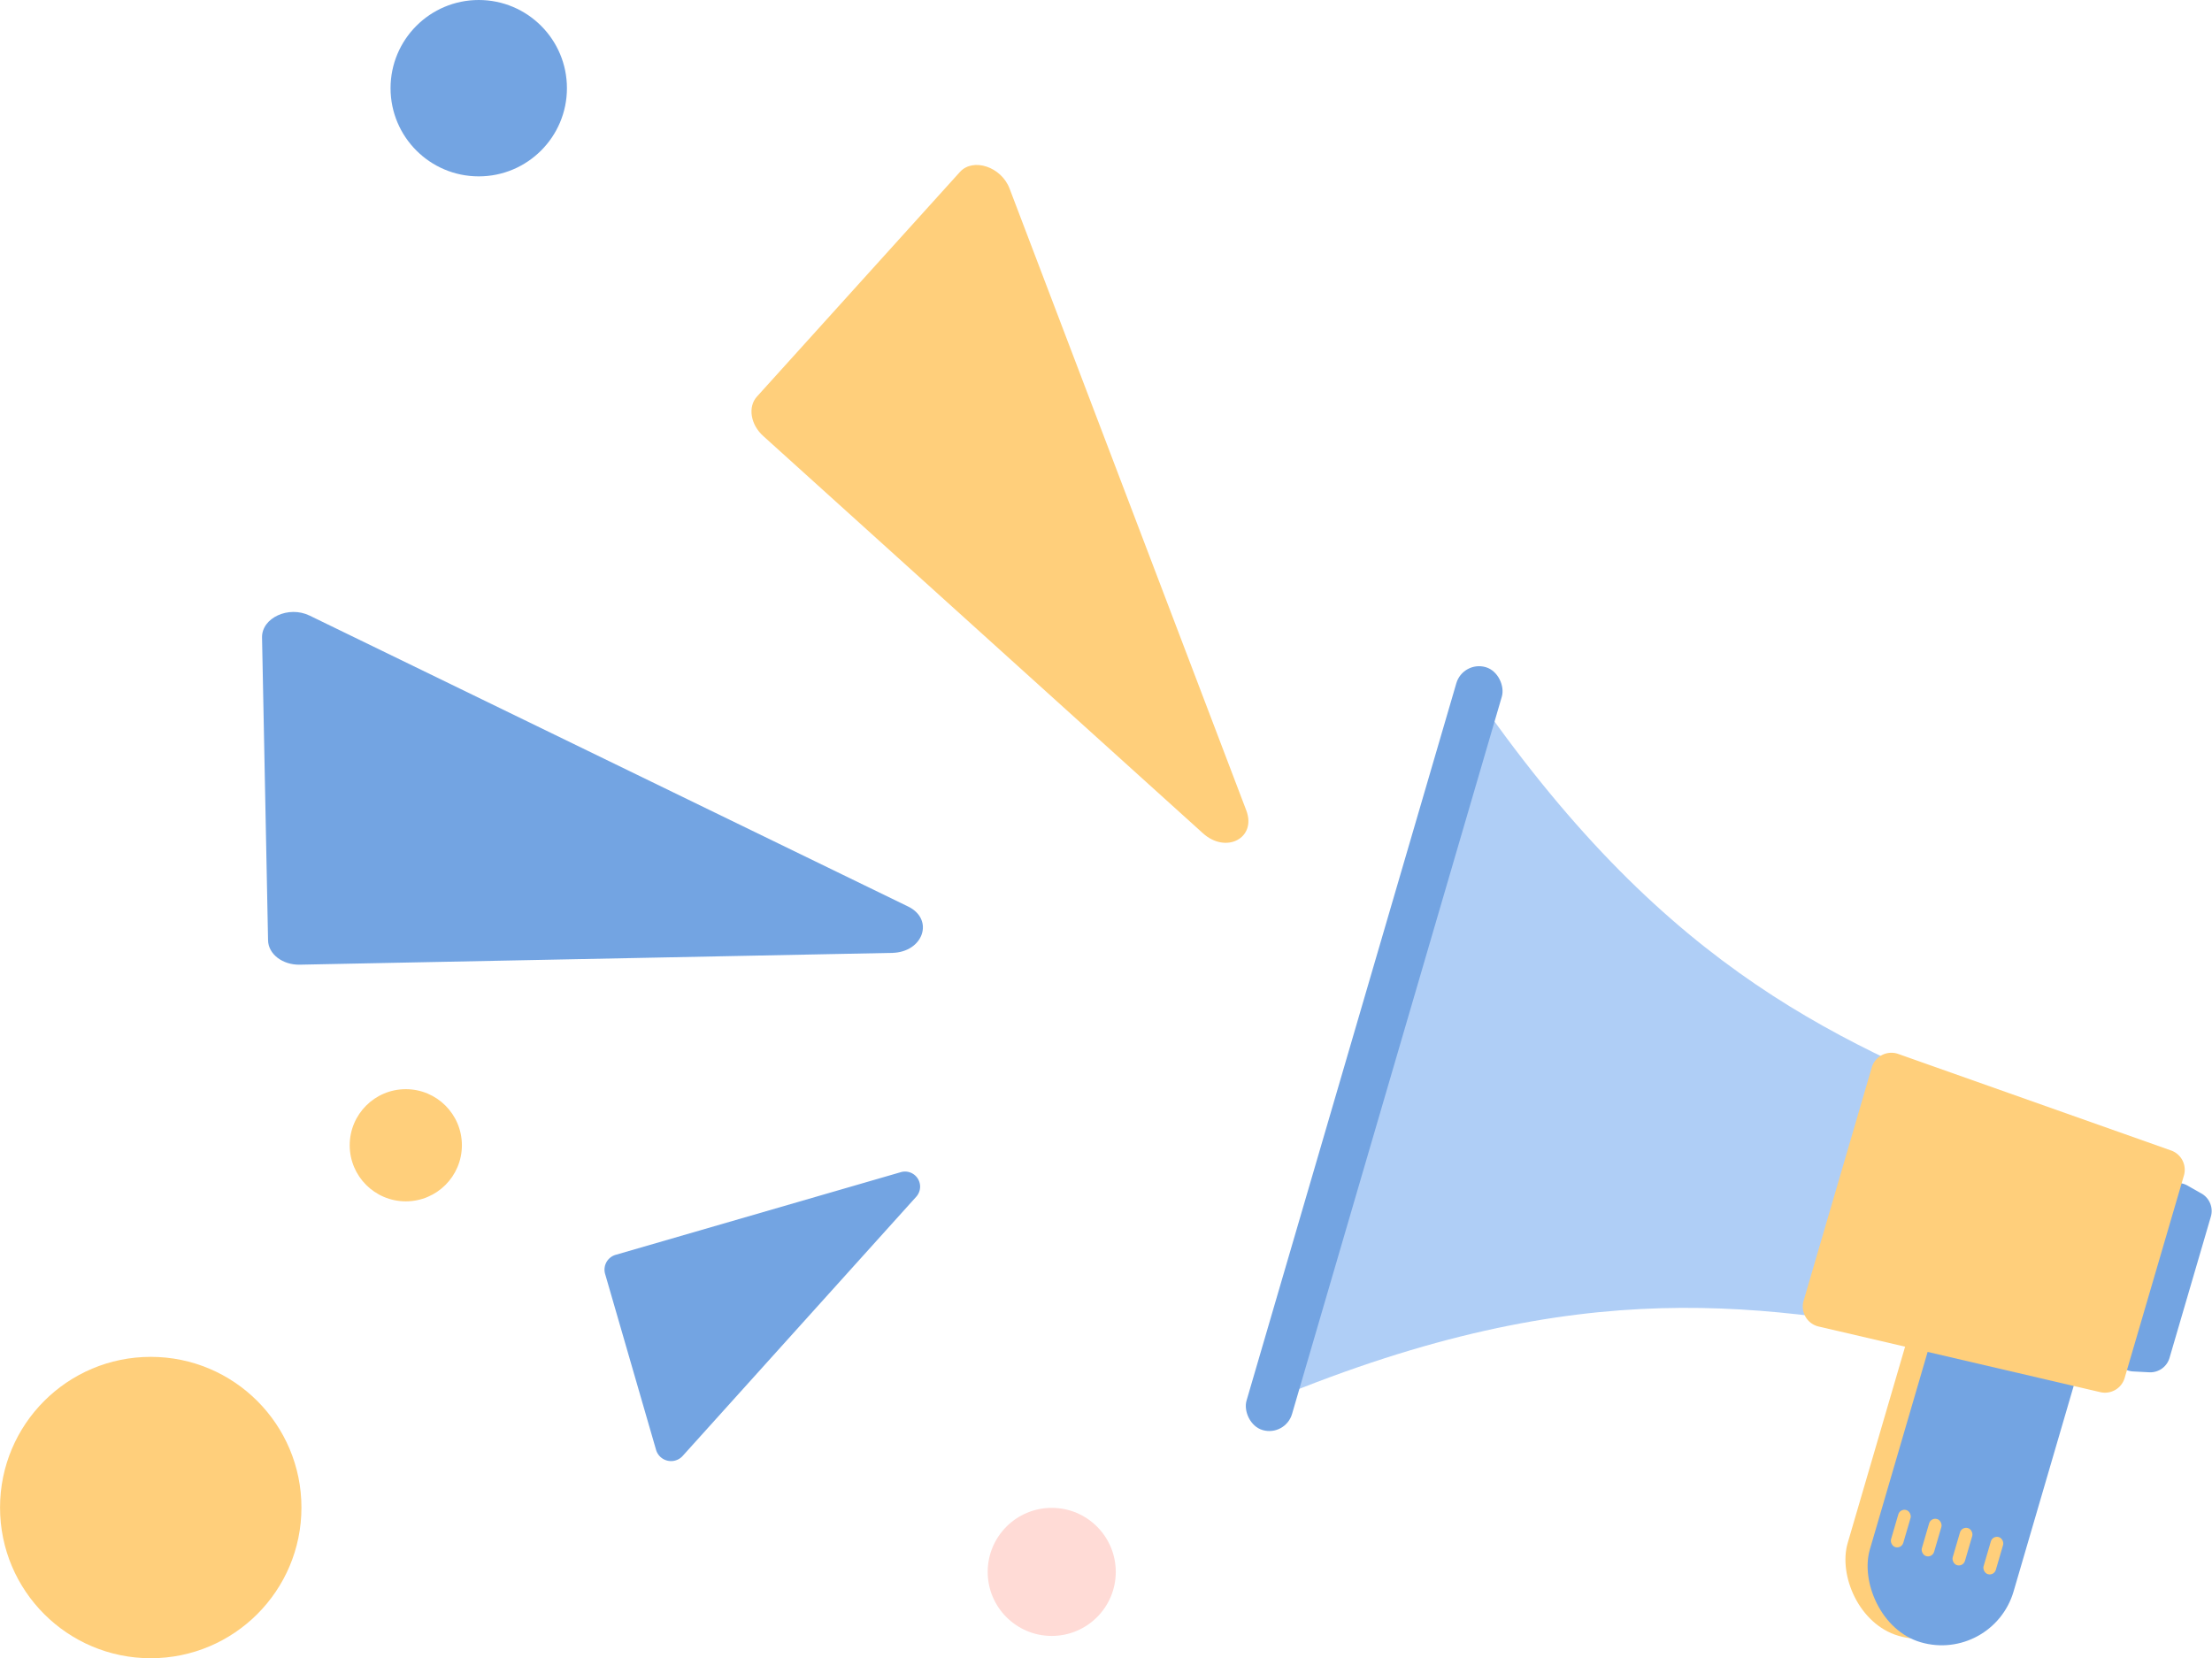   <svg xmlns="http://www.w3.org/2000/svg" viewBox="0 0 551.31 413.32" width="100%" style="vertical-align: middle; max-width: 100%; width: 100%;">
   <g>
    <g>
     <circle cx="37.57" cy="375.76" r="37.56" fill="rgb(255,207,123)">
     </circle>
     <circle cx="119.32" cy="21.98" r="21.98" fill="rgb(115,164,226)">
     </circle>
     <circle cx="262.13" cy="391.8" r="15.96" fill="rgb(255, 219, 214)">
     </circle>
     <circle cx="101.14" cy="285.46" r="13.98" fill="rgb(255,207,123)">
     </circle>
     <path d="M65.31,158.91l1.5,75.47c.07,3.44,3.61,6.15,7.9,6.07l147.64-2.94c7.77-.16,10.57-8.33,4-11.55L77.17,153.44C71.94,150.89,65.21,154,65.31,158.91Z" fill="rgb(115,164,226)">
     </path>
     <path d="M163.54,361.47l-12.74-44a3.84,3.84,0,0,1,2.68-4.71L224.4,292.2a3.76,3.76,0,0,1,3.95,6.1l-58.17,64.56A3.9,3.9,0,0,1,163.54,361.47Z" fill="rgb(115,164,226)">
     </path>
     <path d="M239.24,42.87l-50.6,56c-2.3,2.55-1.58,7,1.61,9.83l109.57,99c5.77,5.21,13.41,1.18,10.8-5.7l-59-155C249.57,41.57,242.53,39.23,239.24,42.87Z" fill="rgb(255,207,123)">
     </path>
     <rect x="470.45" y="296.78" width="37.32" height="113.2" rx="18.66" transform="translate(859.34 829.86) rotate(-163.7)" fill="rgb(255,207,123)">
     </rect>
     <rect x="475.97" y="298.4" width="37.32" height="113.2" rx="18.66" transform="translate(869.71 834.57) rotate(-163.7)" fill="rgb(115,164,226)">
     </rect>
     <rect x="495.26" y="382.9" width="3.18" height="9.64" rx="1.59" transform="translate(864.87 899.33) rotate(-163.7)" fill="rgb(255,207,123)">
     </rect>
     <rect x="487.57" y="380.65" width="3.18" height="9.64" rx="1.59" transform="translate(850.43 892.77) rotate(-163.7)" fill="rgb(255,207,123)">
     </rect>
     <rect x="479.89" y="378.4" width="3.18" height="9.64" rx="1.59" transform="translate(836 886.2) rotate(-163.7)" fill="rgb(255,207,123)">
     </rect>
     <rect x="472.2" y="376.15" width="3.18" height="9.64" rx="1.59" transform="translate(821.57 879.64) rotate(-163.7)" fill="rgb(255,207,123)">
     </rect>
     <path d="M531.72,341.84l4,.21a5,5,0,0,0,5-3.58l10.31-35.24a5,5,0,0,0-2.32-5.73l-3.52-2a5,5,0,0,0-7.24,2.93l-10.83,37A5,5,0,0,0,531.72,341.84Z" fill="rgb(115,164,226)">
     </path>
     <path d="M505.52,279.18l-16.08,55c-49.33-9-94.52-17.47-172,14.58L368.5,174.22C416.49,243,459.12,260.18,505.52,279.18Z" fill="rgb(175, 206, 246)">
     </path>
     <rect x="336.61" y="162.28" width="11.82" height="198.12" rx="5.91" transform="translate(597.9 608.34) rotate(-163.7)" fill="rgb(115,164,226)">
     </rect>
     <path d="M453.27,330.64,523.48,347a5.11,5.11,0,0,0,6.06-3.54L544.31,293a5.1,5.1,0,0,0-3.2-6.24l-68-24.06a5.1,5.1,0,0,0-6.6,3.37l-17,58.2A5.11,5.11,0,0,0,453.27,330.64Z" fill="rgb(255,207,123)">
     </path>
     <rect x="522.2" y="286.91" width="3.18" height="22.51" rx="1.59" transform="translate(957.01 -120.85) rotate(106.3)" fill="rgb(255,207,123)">
     </rect>
     <rect x="520.02" y="294.37" width="3.18" height="22.51" rx="1.59" transform="translate(961.38 -109.2) rotate(106.3)" fill="rgb(255,207,123)">
     </rect>
     <rect x="517.83" y="301.83" width="3.18" height="22.51" rx="1.59" transform="translate(965.74 -97.55) rotate(106.3)" fill="rgb(255,207,123)">
     </rect>
     <rect x="515.65" y="309.29" width="3.18" height="22.51" rx="1.59" transform="translate(970.11 -85.9) rotate(106.3)" fill="rgb(255,207,123)">
     </rect>
     <rect x="513.47" y="316.76" width="3.18" height="22.51" rx="1.59" transform="translate(974.48 -74.25) rotate(106.3)" fill="rgb(255,207,123)">
     </rect>
    </g>
   </g>
  </svg>
